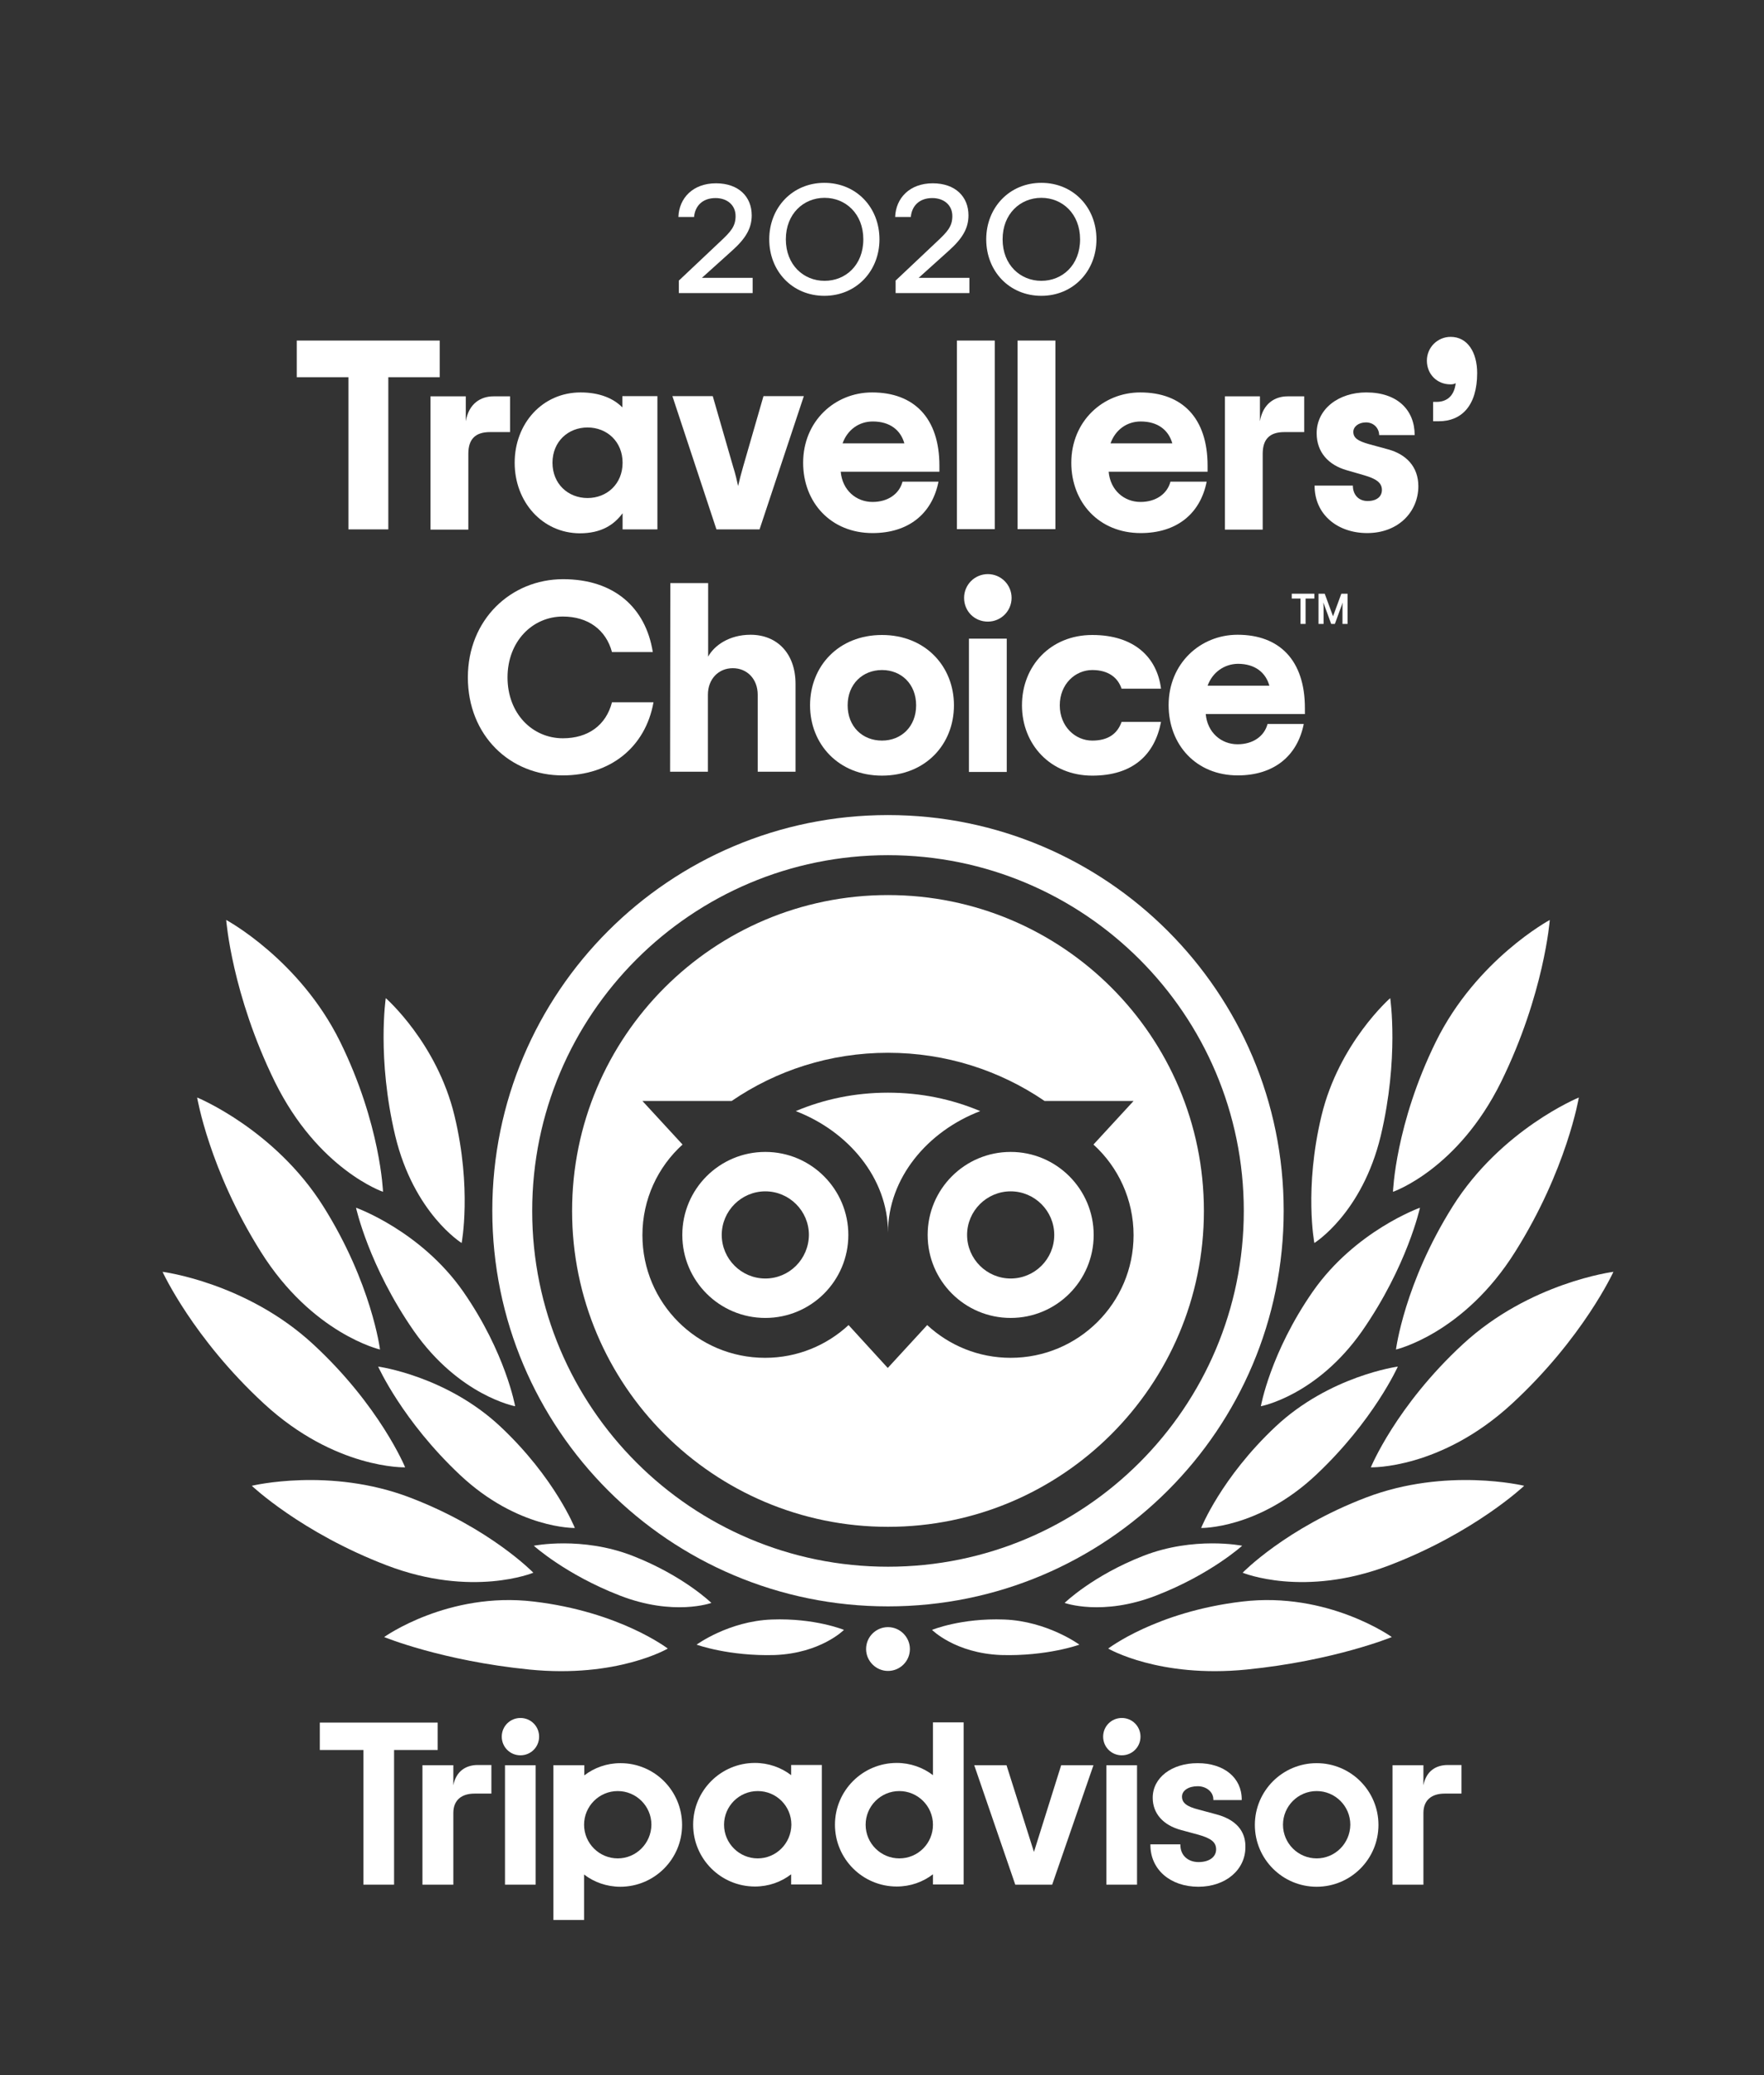 <?xml version="1.0" encoding="utf-8"?>
<!-- Generator: Adobe Illustrator 21.1.0, SVG Export Plug-In . SVG Version: 6.00 Build 0)  -->
<svg version="1.1" id="Layer_1" xmlns="http://www.w3.org/2000/svg" xmlns:xlink="http://www.w3.org/1999/xlink" x="0px" y="0px"
	 viewBox="0 0 765 900" style="enable-background:new 0 0 765 900;" xml:space="preserve">
<rect x="0" y="0" width="765" height="900" fill="#333333" stroke="none"/>
<style type="text/css">
	.st0{fill:#FFFFFF;}
</style>
<g>
	<path class="st0" d="M294.5,121.6l17.8-16.8c4.6-4.3,6.7-6.6,6.7-11.1c0-4.8-3.7-7.8-8.7-7.8c-5.7,0-8.9,3.5-9.3,8.2h-6.8
		c0.3-8.2,6.3-14.6,16.3-14.6c9.8,0,15.5,5.8,15.5,13.9c0,5.7-2.7,10.1-8.5,15.3l-13.1,11.8h22v6.6h-32v-5.5"/>
	<path class="st0" d="M333.6,103.8c0-13.8,10.1-24.5,23.9-24.5s23.9,10.6,23.9,24.5c0,13.8-10.1,24.5-23.9,24.5
		S333.6,117.7,333.6,103.8 M374.4,103.8c0-11.1-7.7-18-16.8-18c-9.1,0-16.8,6.9-16.8,18s7.7,18,16.8,18
		C366.7,121.8,374.4,115,374.4,103.8z"/>
	<path class="st0" d="M388.5,121.6l17.8-16.8c4.6-4.3,6.7-6.6,6.7-11.1c0-4.8-3.7-7.8-8.7-7.8c-5.7,0-8.9,3.5-9.3,8.2h-6.8
		c0.3-8.2,6.3-14.6,16.3-14.6c9.8,0,15.5,5.8,15.5,13.9c0,5.7-2.7,10.1-8.5,15.3l-13.1,11.8h22v6.6h-32v-5.5"/>
	<path class="st0" d="M427.7,103.8c0-13.8,10.1-24.5,23.9-24.5s23.9,10.6,23.9,24.5c0,13.8-10.1,24.5-23.9,24.5
		C437.8,128.3,427.7,117.7,427.7,103.8 M468.4,103.8c0-11.1-7.7-18-16.8-18c-9.1,0-16.8,6.9-16.8,18s7.7,18,16.8,18
		C460.7,121.8,468.4,115,468.4,103.8z"/>
	<path class="st0" d="M289.6,715c0,0-20.8-16-58.2-20.4c-37.1-4.4-64.8,15.4-64.8,15.4s25,10.3,63,14.1
		C267.6,727.9,289.6,715,289.6,715"/>
	<path class="st0" d="M231.3,682.1c0,0-18.7-19.3-53.5-32.6s-68.6-5.1-68.6-5.1s21.4,20.3,58.5,34.5
		C204.8,693.1,231.3,682.1,231.3,682.1"/>
	<path class="st0" d="M175.7,636.4c0,0-10.9-26.6-39.9-53.4c-29-26.8-65.3-31.4-65.3-31.4s13.1,28.7,44,57.2
		S175.7,636.4,175.7,636.4"/>
	<path class="st0" d="M164.8,585.3c0,0-3.6-28.7-24.6-62.1S85.5,476,85.5,476s5.2,31.3,27.6,66.9
		C135.4,578.5,164.8,585.3,164.8,585.3"/>
	<path class="st0" d="M166.1,516.9c0,0-1-29.3-18.6-65.1C129.9,416.1,98.1,399,98.1,399s2.4,32.1,21.1,70.2
		C138,507.3,166.1,516.9,166.1,516.9"/>
	<path class="st0" d="M249.3,662.7c0,0-8.7-21.8-32.2-43.9c-23.5-22.1-53.1-26.1-53.1-26.1s10.5,23.5,35.5,47
		S249.3,662.7,249.3,662.7"/>
	<path class="st0" d="M308.5,695.2c0,0-12.1-11.8-34.1-20.4c-22-8.6-42.9-4.4-42.9-4.4s13.8,12.5,37.3,21.6
		C292.2,701.1,308.5,695.2,308.5,695.2"/>
	<path class="st0" d="M366,706.9c0,0-12.6-5.2-31.3-4.5s-32.6,10.9-32.6,10.9s14,5.1,34,4.5C356,717,366,706.9,366,706.9"/>
	<path class="st0" d="M223.4,609.9c0,0-4.1-23.2-22.5-49.7c-18.4-26.4-46.5-36.4-46.5-36.4s5.5,25.3,25.1,53.5
		C199.2,605.4,223.4,609.9,223.4,609.9"/>
	<path class="st0" d="M200.2,539.1c0,0,4.5-23.6-3.1-55.2s-29.8-51-29.8-51s-3.9,26,4.1,59.7C179.5,526.3,200.2,539.1,200.2,539.1"
		/>
	<path class="st0" d="M480.6,715c0,0,20.8-16,58.2-20.4c37.1-4.4,64.8,15.4,64.8,15.4s-25,10.3-63,14.1
		C502.6,727.9,480.6,715,480.6,715"/>
	<path class="st0" d="M538.9,682.1c0,0,18.7-19.3,53.5-32.6s68.6-5.1,68.6-5.1s-21.4,20.3-58.5,34.5
		C565.4,693.1,538.9,682.1,538.9,682.1"/>
	<path class="st0" d="M594.5,636.4c0,0,10.9-26.6,39.9-53.4c29-26.8,65.3-31.4,65.3-31.4s-13.1,28.7-44,57.2
		S594.5,636.4,594.5,636.4"/>
	<path class="st0" d="M605.4,585.3c0,0,3.6-28.7,24.6-62.1s54.7-47.2,54.7-47.2s-5.2,31.3-27.6,66.9
		C634.8,578.5,605.4,585.3,605.4,585.3"/>
	<path class="st0" d="M604.1,516.9c0,0,1-29.3,18.6-65.1c17.6-35.7,49.4-52.8,49.4-52.8s-2.4,32.1-21.1,70.2
		C632.2,507.3,604.1,516.9,604.1,516.9"/>
	<path class="st0" d="M520.9,662.7c0,0,8.7-21.8,32.2-43.9c23.5-22.1,53.1-26.1,53.1-26.1s-10.5,23.5-35.5,47
		S520.9,662.7,520.9,662.7"/>
	<path class="st0" d="M461.7,695.2c0,0,12.1-11.8,34.1-20.4c22-8.6,42.9-4.4,42.9-4.4s-13.8,12.5-37.3,21.6
		C478,701.1,461.7,695.2,461.7,695.2"/>
	<path class="st0" d="M404.2,706.9c0,0,12.6-5.2,31.3-4.5s32.6,10.9,32.6,10.9s-14,5.1-34,4.5C414.2,717,404.2,706.9,404.2,706.9"/>
	<path class="st0" d="M546.8,609.9c0,0,4.1-23.2,22.5-49.7c18.4-26.4,46.5-36.4,46.5-36.4s-5.5,25.3-25.1,53.5
		C571,605.4,546.8,609.9,546.8,609.9"/>
	<path class="st0" d="M570,539.1c0,0-4.5-23.6,3.1-55.2s29.8-51,29.8-51s3.9,26-4.1,59.7C590.7,526.3,570,539.1,570,539.1"/>
	<path class="st0" d="M394.6,715.2c0,5.3-4.3,9.5-9.5,9.5s-9.5-4.3-9.5-9.5c0-5.3,4.3-9.5,9.5-9.5S394.6,710,394.6,715.2"/>
	<path class="st0" d="M196.6,774.3v-8.7h-13.4v51.8h13.4v-31.1c0-5.6,3.6-8.4,9.2-8.4h7.3v-12.4h-6.2
		C202.1,765.6,197.8,768.1,196.6,774.3"/>
	<rect x="219" y="765.6" class="st0" width="13.3" height="51.8"/>
	<path class="st0" d="M269.1,764.7c-6,0-11.4,2-15.7,5.3v-4.4H240v67.1h13.3V813c4.3,3.3,9.8,5.3,15.7,5.3c14.8,0,26.8-12,26.8-26.8
		S283.9,764.7,269.1,764.7 M267.9,806c-8,0-14.6-6.5-14.6-14.6c0-8,6.5-14.6,14.6-14.6c8,0,14.6,6.5,14.6,14.6
		C282.4,799.5,275.9,806,267.9,806z"/>
	<path class="st0" d="M527.5,786.9l-7.8-2.1c-5.1-1.3-7.1-2.9-7.1-5.6c0-2.6,2.8-4.5,6.8-4.5c3.8,0,6.8,2.5,6.8,5.7v0.3h12.3v-0.3
		c0-9.4-7.7-15.7-19.1-15.7c-11.3,0-19.5,6.3-19.5,15c0,6.8,4.5,11.9,12.3,14l7.4,2c5.7,1.6,7.8,3.3,7.8,6.4c0,3.3-3,5.5-7.6,5.5
		c-4.7,0-7.9-3-7.9-7.4v-0.3h-13v0.3c0,10.6,8.6,18.1,20.8,18.1c11.8,0,20.4-7.3,20.4-17.2C540.2,796.1,538,789.7,527.5,786.9"/>
	<path class="st0" d="M343.1,769.9c-4.3-3.3-9.8-5.3-15.7-5.3c-14.8,0-26.8,12-26.8,26.8s12,26.8,26.8,26.8c6,0,11.4-2,15.7-5.3v4.4
		h13.3v-51.8h-13.3V769.9 M328.6,806c-8,0-14.6-6.5-14.6-14.6c0-8,6.5-14.6,14.6-14.6s14.6,6.5,14.6,14.6l0,0
		C343.1,799.5,336.6,806,328.6,806z"/>
	<path class="st0" d="M404.6,769.9c-4.3-3.3-9.8-5.3-15.7-5.3c-14.8,0-26.8,12-26.8,26.8s12,26.8,26.8,26.8c6,0,11.4-2,15.7-5.3v4.4
		h13.3V747h-13.3V769.9 M390,806c-8,0-14.6-6.5-14.6-14.6c0-8,6.5-14.6,14.6-14.6c8,0,14.6,6.5,14.6,14.6S398.1,806,390,806z"/>
	<rect x="479.8" y="765.6" class="st0" width="13.3" height="51.8"/>
	<path class="st0" d="M571,764.7c-14.8,0-26.8,12-26.8,26.8s12,26.8,26.8,26.8s26.8-12,26.8-26.8S585.8,764.7,571,764.7 M571,806
		c-8,0-14.6-6.5-14.6-14.6c0-8,6.5-14.6,14.6-14.6c8,0,14.6,6.5,14.6,14.6C585.5,799.5,579,806,571,806z"/>
	<path class="st0" d="M617.3,774.3v-8.7h-13.4v51.8h13.4v-31.1c0-5.6,3.6-8.4,9.2-8.4h7.3v-12.4h-6.2
		C622.7,765.6,618.5,768.1,617.3,774.3"/>
	<polyline class="st0" points="189.8,747.1 138.7,747.1 138.7,759 157.6,759 157.6,817.4 170.9,817.4 170.9,759 189.8,759 
		189.8,747.1 	"/>
	<polyline class="st0" points="448.4,803.2 436.5,765.6 422.5,765.6 440.3,817.4 456.3,817.4 474.2,765.6 460.2,765.6 448.4,803.2 	
		"/>
	<path class="st0" d="M233.8,753.2c0,4.5-3.6,8.1-8.1,8.1s-8.1-3.6-8.1-8.1s3.6-8.1,8.1-8.1C230.2,745.1,233.8,748.7,233.8,753.2"/>
	<path class="st0" d="M494.6,753.2c0,4.5-3.6,8.1-8.1,8.1s-8.1-3.6-8.1-8.1s3.6-8.1,8.1-8.1C491,745.1,494.6,748.7,494.6,753.2"/>
	<polyline class="st0" points="190.7,163.6 168.4,163.6 168.4,229.6 151.1,229.6 151.1,163.6 128.7,163.6 128.7,147.7 190.7,147.7 
		190.7,163.6 	"/>
	<path class="st0" d="M221.2,171.8v15.6h-8.7c-6.3,0-9.4,3-9.4,9.4v32.9h-16.4v-57.8H202v10.8c1.3-7.7,6.5-10.8,12-10.8h7.2"/>
	<path class="st0" d="M223.2,200.7c0-17,12-30.5,28.6-30.5c8.2,0,14.3,2.6,18.1,6.5v-4.9h15.2v57.8H270v-7c-3.7,5-9.2,8.7-18.6,8.7
		C235.2,231.2,223.2,217.7,223.2,200.7 M270,200.7c0-9.2-6.8-15.3-15.2-15.3c-8.4,0-15.2,6.1-15.2,15.3s6.8,15.3,15.2,15.3
		C263.2,216,270,209.9,270,200.7z"/>
	<path class="st0" d="M291.6,171.8h17.5l8.8,30.5c1.1,3.5,1.6,5.8,2.2,8.5c0.6-2.7,1.2-5,2.2-8.5l8.8-30.5h17.5l-19.2,57.8h-18.7
		L291.6,171.8"/>
	<path class="st0" d="M407.5,204.6h-42.9c0.7,8,6.7,13.1,13.8,13.1c6.7,0,11.6-3.5,13-8.8H407c-2.8,14.1-13.2,22.3-28.6,22.3
		c-18.1,0-30.1-13.3-30.1-30.5c0-18,13.7-30.5,29.9-30.5c18.2,0,29.2,11.1,29.2,31.8v2.6 M365.4,192.3h26.8
		c-1.6-5.7-6.2-9.5-13.7-9.5C372.5,182.8,367.5,186.4,365.4,192.3z"/>
	<rect x="415" y="147.7" class="st0" width="16.4" height="81.8"/>
	<rect x="441.3" y="147.7" class="st0" width="16.4" height="81.8"/>
	<path class="st0" d="M523.7,204.6h-42.9c0.7,8,6.7,13.1,13.8,13.1c6.7,0,11.6-3.5,13-8.8h15.7c-2.8,14.1-13.2,22.3-28.6,22.3
		c-18.1,0-30.1-13.3-30.1-30.5c0-18,13.7-30.5,29.9-30.5c18.2,0,29.2,11.1,29.2,31.8L523.7,204.6 M481.6,192.3h26.8
		c-1.6-5.7-6.2-9.5-13.7-9.5C488.7,182.8,483.7,186.4,481.6,192.3z"/>
	<path class="st0" d="M565.6,171.8v15.6H557c-6.3,0-9.4,3-9.4,9.4v32.9h-16.4v-57.8h15.2v10.8c1.3-7.7,6.5-10.8,12-10.8h7.2"/>
	<path class="st0" d="M570.1,210.6h16.6c0,4,2.5,6.7,6.4,6.7s6.2-1.9,6.2-4.8c0-3.2-2.6-4.9-7.8-6.4l-7.6-2.2
		c-7.6-2.2-12.9-7.6-12.9-16c0-10.6,9.6-17.7,21.5-17.7c13.6,0,21,7.7,21,18.5h-15.4c0-2.8-2.2-5.5-5.7-5.5c-3.3,0-5.5,1.9-5.5,4.1
		c0,2.7,2.1,4,6.7,5.3l8.4,2.3c7.7,2.1,13.1,7.4,13.1,16c0,10.9-8.5,20.3-22.2,20.3C580.3,231.2,570.1,223.4,570.1,210.6"/>
	<path class="st0" d="M621.5,174.3h1.5c4,0,7.6-2.1,8.3-8.1c-0.7,0.4-1.4,0.5-2.3,0.5c-5.7,0-10.2-4.3-10.2-10.3
		c0-5.7,4.6-10.3,10.3-10.3c7.4,0,11.5,6.8,11.5,15.7c0,14.3-6.9,20.9-16.6,20.9h-2.5V174.3"/>
	<path class="st0" d="M202.9,293.8c0-25.1,18.7-42.6,41.3-42.6c22,0,35.8,12.2,38.9,31.6h-17.7c-2.6-9.6-10.3-15.4-21.3-15.4
		c-13.2,0-24,10.8-24,26.4c0,15.7,10.8,26.4,24,26.4c10.9,0,18.7-5.6,21.3-15.6h18c-3.5,19.6-18.9,31.7-39.3,31.7
		C221.2,336.4,202.9,319,202.9,293.8"/>
	<path class="st0" d="M290.7,252.9h16.4v31.9c2.6-4.8,9.1-9.5,18.4-9.5c11.5,0,19.5,8.1,19.5,21.3v38.1h-16.4v-33.4
		c0-6.8-4.6-11.5-10.8-11.5c-6.2,0-10.8,4.7-10.8,11.5v33.4h-16.4L290.7,252.9"/>
	<path class="st0" d="M351.3,305.9c0-17,12.4-30.5,31.2-30.5c18.8,0,31.2,13.6,31.2,30.5c0,17-12.4,30.5-31.2,30.5
		C363.7,336.4,351.3,322.8,351.3,305.9 M397.3,305.9c0-9.2-6.4-15.3-14.8-15.3s-14.9,6.1-14.9,15.3c0,9.2,6.4,15.3,14.9,15.3
		C390.9,321.2,397.3,315.1,397.3,305.9z"/>
	<path class="st0" d="M418.1,259.3c0-5.7,4.6-10.3,10.3-10.3c5.7,0,10.3,4.6,10.3,10.3s-4.6,10.3-10.3,10.3
		C422.6,269.6,418.1,265.1,418.1,259.3 M420.2,277h16.4v57.8h-16.4V277z"/>
	<path class="st0" d="M443.2,305.9c0-17,12.3-30.5,30.5-30.5s28.1,9.7,29.8,23.3h-17.1c-1.6-4.8-5.7-8.1-12.7-8.1
		c-7.4,0-14.1,6.1-14.1,15.3c0,9.2,6.7,15.3,14.1,15.3c6.9,0,10.9-3,12.7-8.1h17.1c-2.7,14.2-12.2,23.3-29.8,23.3
		C455.5,336.4,443.2,322.8,443.2,305.9"/>
	<path class="st0" d="M565.8,309.7h-42.9c0.7,8,6.7,13.1,13.8,13.1c6.7,0,11.6-3.5,13-8.8h15.7c-2.8,14.1-13.2,22.3-28.6,22.3
		c-18.1,0-30-13.3-30-30.5c0-18,13.7-30.5,29.9-30.5c18.2,0,29.2,11.1,29.2,31.8v2.6 M523.7,297.4h26.8c-1.6-5.7-6.2-9.5-13.7-9.5
		C530.9,288,525.8,291.6,523.7,297.4z"/>
	<polyline class="st0" points="560.2,257.5 570,257.5 570,259.6 566.2,259.6 566.2,270.6 564,270.6 564,259.6 560.2,259.6 
		560.2,257.5 	"/>
	<path class="st0" d="M578.1,267.3l-3.6-9.8h-2.7v13.1h2.2v-7.3c0-0.7-0.1-1.3-0.1-2l3.4,9.3h1.6l3.4-9.3c-0.1,0.7-0.1,1.3-0.1,2
		v7.3h2.2v-13.1h-2.7L578.1,267.3"/>
	<g>
		<path class="st0" d="M385.1,353.5c-94.8,0-171.6,76.8-171.6,171.6s76.8,171.6,171.6,171.6s171.6-76.8,171.6-171.6
			C556.7,430.4,479.9,353.5,385.1,353.5z M385.1,679.5c-85.2,0-154.3-69.1-154.3-154.3s69.1-154.3,154.3-154.3
			S539.4,440,539.4,525.2S470.3,679.5,385.1,679.5z"/>
		<g>
			<path class="st0" d="M385.1,473.9c-14.2,0-27.7,2.8-40,8c22.7,8.7,40,29,40,52.7c0-23.7,17.2-44,40-52.7
				C412.8,476.7,399.3,473.9,385.1,473.9z"/>
			<path class="st0" d="M331.9,499.6c-19.9,0-36,16.1-36,36c0,19.9,16.1,36,36,36s36-16.1,36-36
				C367.9,515.8,351.8,499.6,331.9,499.6z M331.9,554.5c-10.4,0-18.9-8.5-18.9-18.9s8.5-18.9,18.9-18.9s18.9,8.5,18.9,18.9
				C350.7,546.1,342.3,554.5,331.9,554.5z"/>
			<path class="st0" d="M438.3,499.6c-19.9,0-36,16.1-36,36c0,19.9,16.1,36,36,36s36-16.1,36-36
				C474.3,515.8,458.2,499.6,438.3,499.6z M438.3,554.5c-10.4,0-18.9-8.5-18.9-18.9s8.5-18.9,18.9-18.9s18.9,8.5,18.9,18.9
				C457.2,546.1,448.7,554.5,438.3,554.5z"/>
			<path class="st0" d="M385.1,388.2c-75.7,0-137,61.4-137,137c0,75.7,61.4,137,137,137s137-61.4,137-137
				C522.1,449.5,460.8,388.2,385.1,388.2z M438.3,588.9c-14,0-26.7-5.4-36.2-14.2L385,593.3l-17-18.6c-9.5,8.8-22.2,14.2-36.2,14.2
				c-29.4,0-53.2-23.8-53.2-53.2c0-15.6,6.7-29.6,17.4-39.3l-17.4-18.9h38.7c19.3-13.2,42.6-20.9,67.8-20.9
				c25.2,0,48.6,7.7,67.9,20.9h38.6l-17.4,18.9c10.7,9.7,17.4,23.8,17.4,39.3C491.6,565.1,467.7,588.9,438.3,588.9z"/>
		</g>
	</g>
</g>
</svg>
